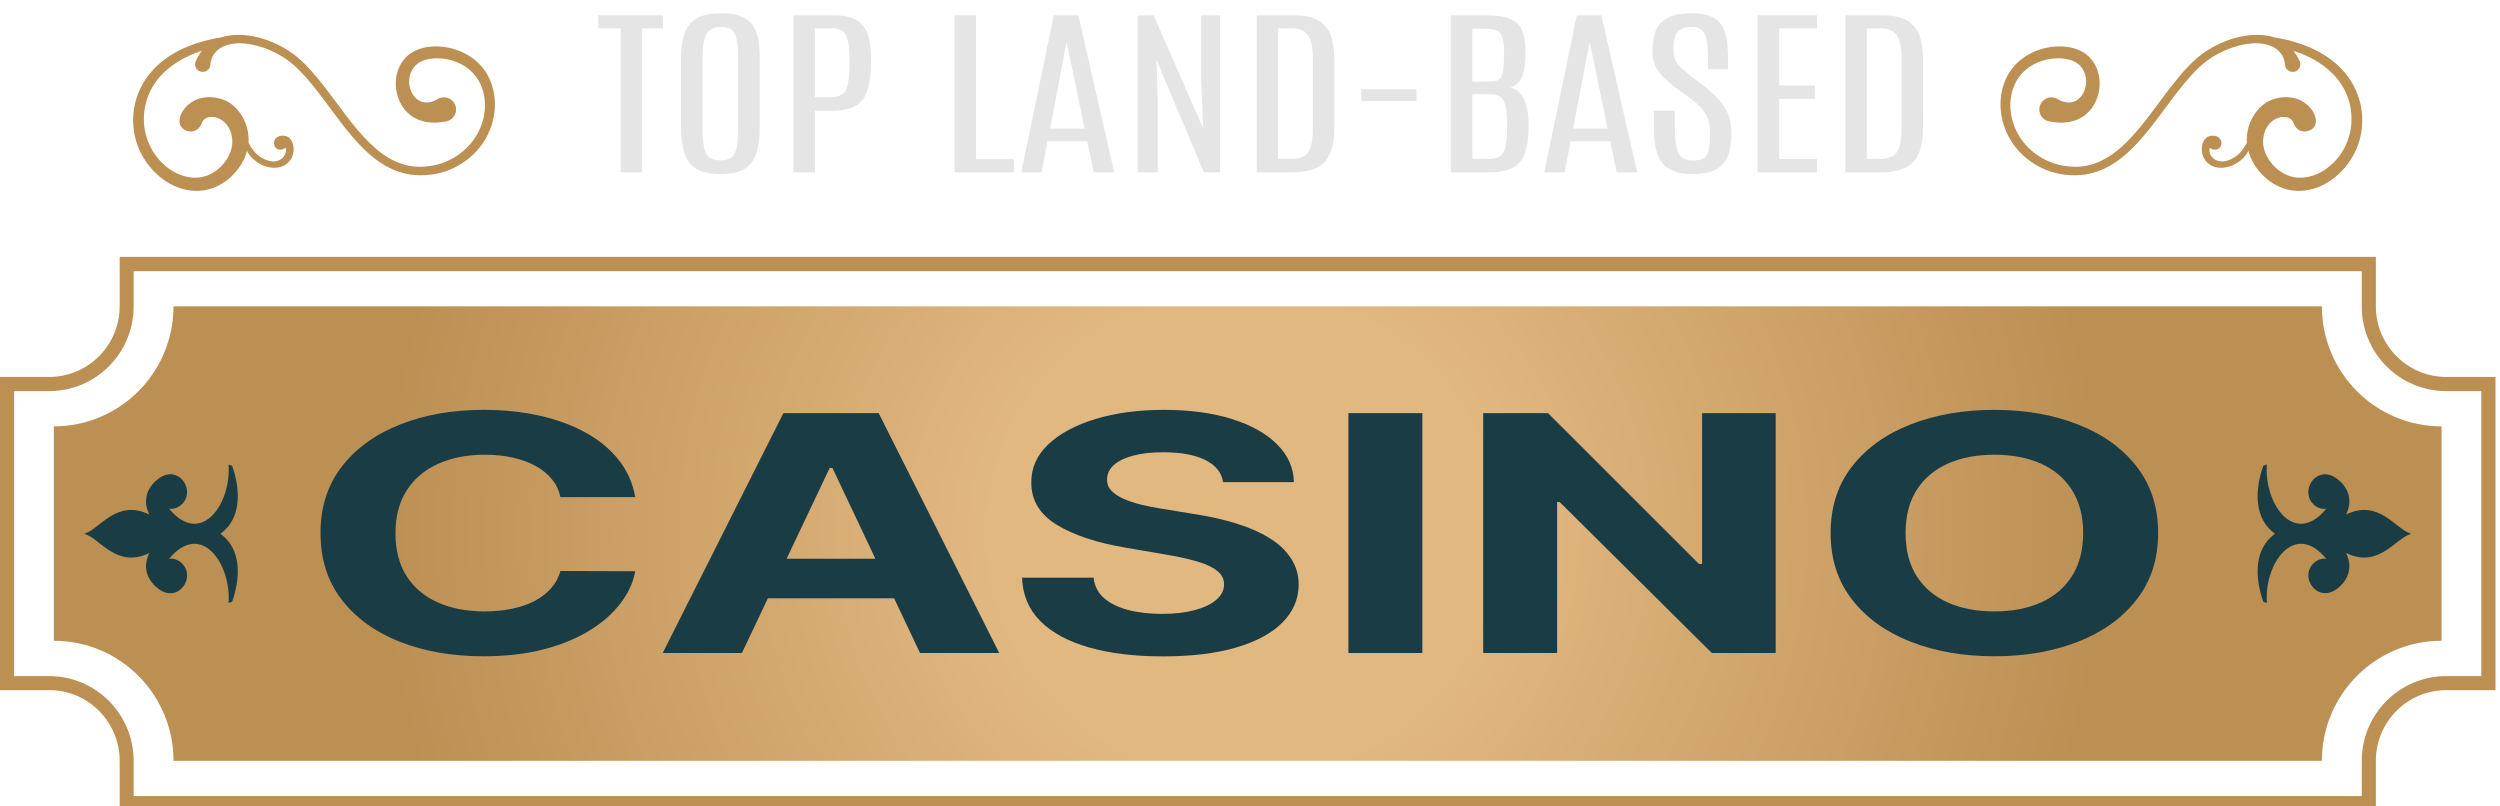 <?xml version="1.0" encoding="UTF-8"?> <svg xmlns="http://www.w3.org/2000/svg" width="124" height="40" viewBox="0 0 124 40" fill="none"><path d="M24.493 4.598C24.122 2.54 21.88 1.961 20.667 2.482C19.596 2.923 19.337 4.327 19.967 5.289C20.174 5.608 20.513 5.874 20.905 5.991C21.308 6.123 21.716 6.097 22.129 6.022C22.543 5.948 22.755 5.475 22.532 5.113C22.357 4.832 21.991 4.741 21.705 4.917C21.313 5.156 20.879 5.156 20.582 4.821C20.137 4.342 20.179 3.38 20.905 3.04C21.748 2.647 23.645 2.971 24 4.688C24.111 5.225 24.047 5.799 23.836 6.31C23.422 7.346 22.399 8.107 21.287 8.239C18.892 8.596 17.514 6.113 16.035 4.231C15.659 3.758 15.272 3.284 14.8 2.88C14.324 2.471 13.767 2.173 13.184 1.966C12.485 1.732 11.674 1.631 10.985 1.849C10.879 1.865 10.773 1.886 10.662 1.908C10.068 2.03 9.48 2.205 8.929 2.482C8.378 2.753 7.864 3.13 7.461 3.614C6.597 4.635 6.391 6.028 6.82 7.203C7.265 8.425 8.415 9.446 9.719 9.468C10.826 9.489 11.743 8.702 12.124 7.846C12.177 7.729 12.22 7.607 12.252 7.484C12.384 7.745 12.601 7.963 12.872 8.117C13.391 8.415 14.122 8.436 14.451 7.857C14.689 7.437 14.562 6.639 13.926 6.735C13.402 6.815 13.529 7.57 14.043 7.399C14.085 7.383 14.117 7.362 14.138 7.33C14.154 7.352 14.17 7.378 14.191 7.399C14.196 7.676 14.027 7.915 13.72 7.99C13.449 8.053 13.142 7.931 12.919 7.788C12.66 7.617 12.469 7.362 12.326 7.08C12.331 6.985 12.336 6.889 12.326 6.793C12.278 5.943 11.738 5.22 11.155 4.975C10.789 4.826 10.408 4.773 9.989 4.863C9.024 5.076 8.484 6.262 9.305 6.501C9.602 6.586 9.909 6.416 9.999 6.123C10.169 5.549 11.372 5.703 11.515 6.862C11.632 7.713 10.784 8.798 9.724 8.814C8.775 8.835 7.763 8.112 7.339 7.006C6.952 5.996 7.117 4.805 7.837 3.917C8.383 3.242 9.162 2.795 10.01 2.519C9.899 2.668 9.803 2.827 9.729 2.992L9.713 3.024C9.692 3.067 9.682 3.114 9.676 3.162C9.666 3.375 9.825 3.556 10.031 3.566C10.243 3.577 10.423 3.417 10.434 3.21C10.482 2.439 11.345 1.796 13.052 2.359C13.592 2.551 14.106 2.827 14.536 3.199C14.97 3.572 15.352 4.029 15.717 4.491C17.217 6.405 18.642 9.005 21.34 8.665C22.601 8.532 23.777 7.692 24.275 6.501C24.53 5.911 24.609 5.246 24.498 4.603L24.493 4.598Z" fill="#BC8F53"></path><path d="M99.279 4.598C99.65 2.54 101.892 1.961 103.105 2.482C104.176 2.923 104.436 4.327 103.805 5.289C103.598 5.608 103.259 5.874 102.867 5.991C102.464 6.123 102.056 6.097 101.643 6.022C101.23 5.948 101.018 5.475 101.24 5.113C101.415 4.832 101.781 4.741 102.062 4.917C102.454 5.156 102.888 5.156 103.185 4.821C103.63 4.342 103.588 3.38 102.862 3.04C102.019 2.647 100.122 2.971 99.767 4.688C99.656 5.225 99.719 5.799 99.931 6.31C100.345 7.346 101.367 8.107 102.485 8.239C104.881 8.596 106.258 6.113 107.737 4.231C108.113 3.758 108.5 3.284 108.972 2.88C109.449 2.471 110.005 2.173 110.588 1.966C111.287 1.732 112.098 1.631 112.787 1.849C112.893 1.865 112.999 1.886 113.11 1.908C113.704 2.03 114.292 2.205 114.843 2.482C115.394 2.753 115.908 3.13 116.311 3.614C117.175 4.635 117.381 6.028 116.952 7.203C116.507 8.425 115.357 9.446 114.054 9.468C112.946 9.489 112.029 8.702 111.648 7.846C111.595 7.729 111.552 7.607 111.521 7.484C111.388 7.745 111.171 7.963 110.901 8.117C110.381 8.415 109.65 8.436 109.321 7.857C109.083 7.437 109.21 6.639 109.846 6.735C110.371 6.815 110.243 7.57 109.729 7.399C109.687 7.383 109.655 7.362 109.634 7.33C109.618 7.352 109.602 7.378 109.581 7.399C109.576 7.676 109.745 7.915 110.053 7.99C110.323 8.053 110.63 7.931 110.853 7.788C111.112 7.617 111.303 7.362 111.446 7.08C111.441 6.985 111.436 6.889 111.446 6.793C111.494 5.943 112.035 5.22 112.617 4.975C112.983 4.826 113.365 4.773 113.783 4.863C114.748 5.076 115.288 6.262 114.467 6.501C114.17 6.586 113.863 6.416 113.773 6.123C113.603 5.549 112.4 5.703 112.257 6.862C112.141 7.713 112.988 8.798 114.048 8.814C114.997 8.835 116.009 8.112 116.433 7.006C116.82 5.996 116.655 4.805 115.935 3.917C115.389 3.242 114.61 2.795 113.762 2.519C113.873 2.668 113.969 2.827 114.043 2.992L114.059 3.024C114.08 3.067 114.091 3.114 114.096 3.162C114.106 3.375 113.948 3.556 113.741 3.566C113.529 3.577 113.349 3.417 113.338 3.21C113.29 2.439 112.427 1.796 110.72 2.359C110.18 2.551 109.666 2.827 109.237 3.199C108.802 3.572 108.421 4.029 108.055 4.491C106.555 6.405 105.13 9.005 102.432 8.665C101.171 8.532 99.995 7.692 99.497 6.501C99.242 5.911 99.163 5.246 99.274 4.603L99.279 4.598Z" fill="#BC8F53"></path><path d="M117.842 40.186H5.935V37.735C5.935 35.805 4.372 34.231 2.443 34.231H0V18.697H2.443C4.367 18.697 5.935 17.128 5.935 15.193V12.742H117.842V15.193C117.842 17.123 119.406 18.697 121.335 18.697H123.777V34.231H121.335C119.411 34.231 117.842 35.8 117.842 37.735V40.186ZM6.635 39.484H117.143V37.735C117.143 35.417 119.019 33.535 121.329 33.535H123.073V19.399H121.329C119.019 19.399 117.143 17.517 117.143 15.199V13.45H6.629V15.199C6.629 17.517 4.753 19.399 2.443 19.399H0.699V33.535H2.443C4.753 33.535 6.629 35.422 6.629 37.735V39.484H6.635Z" fill="#BC8F53"></path><path d="M8.606 37.735C8.606 34.45 5.951 31.781 2.671 31.781V21.148C5.946 21.148 8.606 18.484 8.606 15.193H115.166C115.166 18.479 117.821 21.148 121.101 21.148V31.781C117.826 31.781 115.166 34.444 115.166 37.735H8.606Z" fill="url(#paint0_radial_103_1047)"></path><path d="M31.506 24.657H27.797C27.729 24.328 27.591 24.035 27.382 23.78C27.173 23.52 26.905 23.299 26.577 23.117C26.25 22.935 25.871 22.796 25.442 22.699C25.019 22.602 24.559 22.554 24.062 22.554C23.164 22.554 22.382 22.707 21.716 23.013C21.049 23.315 20.533 23.756 20.166 24.337C19.799 24.914 19.615 25.615 19.615 26.44C19.615 27.288 19.799 28.001 20.166 28.578C20.539 29.155 21.058 29.59 21.724 29.885C22.39 30.179 23.161 30.326 24.036 30.326C24.528 30.326 24.982 30.282 25.4 30.193C25.823 30.104 26.199 29.974 26.526 29.803C26.854 29.629 27.125 29.418 27.339 29.17C27.559 28.922 27.712 28.64 27.797 28.322L31.506 28.334C31.41 28.88 31.17 29.407 30.786 29.914C30.408 30.417 29.897 30.869 29.253 31.267C28.615 31.662 27.853 31.976 26.967 32.208C26.086 32.437 25.089 32.551 23.977 32.551C22.43 32.551 21.047 32.311 19.827 31.831C18.613 31.351 17.653 30.655 16.948 29.745C16.247 28.835 15.898 27.734 15.898 26.44C15.898 25.143 16.253 24.039 16.965 23.129C17.676 22.219 18.642 21.526 19.861 21.049C21.081 20.569 22.453 20.329 23.977 20.329C24.982 20.329 25.914 20.426 26.772 20.619C27.636 20.813 28.401 21.096 29.067 21.468C29.733 21.836 30.275 22.287 30.693 22.821C31.117 23.356 31.388 23.967 31.506 24.657Z" fill="#1A3D45"></path><path d="M36.799 32.389H32.87L38.857 20.492H43.583L49.562 32.389H45.633L41.288 23.21H41.153L36.799 32.389ZM36.554 27.712H45.836V29.676H36.554V27.712Z" fill="#1A3D45"></path><path d="M60.663 23.913C60.596 23.445 60.305 23.081 59.791 22.821C59.277 22.562 58.58 22.432 57.699 22.432C57.101 22.432 56.595 22.49 56.183 22.606C55.771 22.718 55.455 22.875 55.235 23.077C55.02 23.278 54.913 23.507 54.913 23.762C54.902 23.975 54.967 24.161 55.108 24.32C55.254 24.479 55.455 24.616 55.709 24.732C55.963 24.845 56.257 24.943 56.59 25.029C56.923 25.11 57.279 25.18 57.657 25.238L59.215 25.493C59.972 25.609 60.666 25.764 61.299 25.958C61.931 26.152 62.479 26.39 62.942 26.672C63.405 26.955 63.763 27.288 64.017 27.672C64.277 28.055 64.41 28.495 64.415 28.99C64.41 29.718 64.139 30.349 63.602 30.884C63.072 31.415 62.304 31.827 61.299 32.121C60.299 32.412 59.094 32.557 57.682 32.557C56.282 32.557 55.062 32.41 54.024 32.115C52.99 31.821 52.183 31.386 51.601 30.808C51.026 30.228 50.723 29.509 50.695 28.653H54.244C54.283 29.052 54.45 29.385 54.743 29.652C55.043 29.916 55.441 30.115 55.938 30.251C56.44 30.383 57.008 30.448 57.64 30.448C58.261 30.448 58.8 30.386 59.258 30.262C59.721 30.139 60.079 29.966 60.333 29.745C60.587 29.525 60.714 29.271 60.714 28.984C60.714 28.717 60.599 28.493 60.367 28.311C60.141 28.129 59.808 27.974 59.368 27.846C58.933 27.718 58.399 27.602 57.767 27.497L55.878 27.172C54.416 26.928 53.261 26.547 52.414 26.028C51.568 25.509 51.147 24.81 51.153 23.931C51.147 23.21 51.426 22.581 51.991 22.043C52.561 21.504 53.343 21.084 54.337 20.782C55.331 20.48 56.46 20.329 57.725 20.329C59.012 20.329 60.136 20.48 61.095 20.782C62.061 21.084 62.812 21.504 63.348 22.043C63.885 22.581 64.161 23.204 64.178 23.913H60.663Z" fill="#1A3D45"></path><path d="M70.549 20.492V32.389H66.882V20.492H70.549Z" fill="#1A3D45"></path><path d="M88.074 20.492V32.389H84.906L77.36 24.901H77.233V32.389H73.566V20.492H76.784L84.271 27.974H84.424V20.492H88.074Z" fill="#1A3D45"></path><path d="M107.043 26.44C107.043 27.738 106.684 28.841 105.967 29.751C105.256 30.661 104.285 31.356 103.054 31.837C101.829 32.313 100.451 32.551 98.921 32.551C97.379 32.551 95.996 32.311 94.771 31.831C93.546 31.351 92.577 30.655 91.866 29.745C91.155 28.835 90.799 27.734 90.799 26.44C90.799 25.143 91.155 24.039 91.866 23.129C92.577 22.219 93.546 21.526 94.771 21.049C95.996 20.569 97.379 20.329 98.921 20.329C100.451 20.329 101.829 20.569 103.054 21.049C104.285 21.526 105.256 22.219 105.967 23.129C106.684 24.039 107.043 25.143 107.043 26.44ZM103.325 26.44C103.325 25.6 103.141 24.891 102.774 24.314C102.413 23.737 101.902 23.299 101.241 23.001C100.581 22.703 99.807 22.554 98.921 22.554C98.034 22.554 97.261 22.703 96.6 23.001C95.94 23.299 95.426 23.737 95.059 24.314C94.698 24.891 94.517 25.6 94.517 26.44C94.517 27.28 94.698 27.989 95.059 28.566C95.426 29.143 95.94 29.581 96.6 29.879C97.261 30.177 98.034 30.326 98.921 30.326C99.807 30.326 100.581 30.177 101.241 29.879C101.902 29.581 102.413 29.143 102.774 28.566C103.141 27.989 103.325 27.28 103.325 26.44Z" fill="#1A3D45"></path><path d="M119.575 26.464C118.828 26.262 117.996 24.721 116.364 25.523C116.645 24.96 116.597 24.317 115.988 23.801C115.214 23.147 114.493 23.774 114.493 24.407C114.493 25.04 115.113 25.327 115.394 25.22C113.81 27.161 112.289 24.992 112.437 23.041C112.379 23.062 112.321 23.083 112.262 23.099C111.86 24.221 111.817 25.486 112.575 26.246C112.66 26.331 112.75 26.406 112.84 26.475C112.75 26.539 112.66 26.619 112.575 26.704C111.817 27.464 111.86 28.729 112.262 29.851C112.321 29.861 112.379 29.888 112.437 29.909C112.289 27.964 113.81 25.789 115.394 27.73C115.113 27.623 114.493 27.932 114.493 28.543C114.493 29.154 115.219 29.803 115.988 29.149C116.597 28.633 116.639 27.99 116.364 27.427C117.996 28.224 118.828 26.682 119.575 26.486V26.464Z" fill="#1A3D45"></path><path d="M4.197 26.464C4.944 26.262 5.776 24.721 7.408 25.523C7.127 24.96 7.175 24.317 7.785 23.801C8.558 23.147 9.279 23.774 9.279 24.407C9.279 25.018 8.659 25.327 8.378 25.22C9.962 27.161 11.483 24.992 11.335 23.041C11.393 23.062 11.452 23.083 11.51 23.099C11.913 24.221 11.955 25.486 11.197 26.246C11.112 26.331 11.022 26.406 10.932 26.475C11.022 26.539 11.112 26.619 11.197 26.704C11.955 27.464 11.913 28.729 11.51 29.851C11.452 29.861 11.393 29.888 11.335 29.909C11.483 27.964 9.962 25.789 8.378 27.73C8.659 27.623 9.279 27.932 9.279 28.543C9.279 29.176 8.553 29.803 7.785 29.149C7.175 28.633 7.127 27.99 7.408 27.427C5.776 28.224 4.944 26.682 4.197 26.486V26.464Z" fill="#1A3D45"></path><path d="M30.791 8.544V1.406H29.675V0.756H32.88V1.406H31.853V8.544H30.791Z" fill="#E5E5E5"></path><path d="M35.742 8.633C35.23 8.633 34.831 8.547 34.544 8.376C34.261 8.205 34.062 7.945 33.948 7.597C33.834 7.249 33.777 6.81 33.777 6.279V2.897C33.777 2.449 33.828 2.058 33.93 1.725C34.032 1.388 34.227 1.127 34.514 0.941C34.801 0.753 35.222 0.658 35.777 0.658C36.194 0.658 36.529 0.711 36.78 0.818C37.032 0.924 37.223 1.076 37.353 1.273C37.483 1.471 37.569 1.707 37.612 1.981C37.66 2.256 37.683 2.561 37.683 2.897V6.279C37.683 6.81 37.628 7.249 37.518 7.597C37.408 7.945 37.211 8.205 36.928 8.376C36.648 8.547 36.253 8.633 35.742 8.633ZM35.742 7.956C35.978 7.956 36.159 7.906 36.285 7.805C36.41 7.702 36.497 7.529 36.544 7.288C36.592 7.043 36.615 6.708 36.615 6.283V2.844C36.615 2.325 36.562 1.945 36.456 1.703C36.353 1.461 36.127 1.34 35.777 1.34C35.411 1.34 35.163 1.461 35.033 1.703C34.908 1.945 34.845 2.324 34.845 2.84V6.283C34.845 6.708 34.868 7.043 34.916 7.288C34.963 7.529 35.051 7.702 35.181 7.805C35.311 7.906 35.498 7.956 35.742 7.956Z" fill="#E5E5E5"></path><path d="M39.353 8.544V0.756H41.312C41.729 0.756 42.064 0.809 42.316 0.915C42.567 1.021 42.756 1.173 42.882 1.371C43.012 1.568 43.096 1.806 43.136 2.083C43.179 2.358 43.201 2.663 43.201 2.999V3.101C43.201 3.632 43.148 4.075 43.041 4.429C42.939 4.783 42.75 5.048 42.475 5.225C42.2 5.402 41.804 5.491 41.289 5.491H40.421V8.544H39.353ZM40.421 4.818H41.248C41.491 4.818 41.676 4.765 41.802 4.659C41.928 4.553 42.015 4.376 42.062 4.128C42.109 3.877 42.133 3.536 42.133 3.105V2.955C42.137 2.424 42.085 2.033 41.979 1.782C41.873 1.529 41.641 1.402 41.283 1.402H40.421V4.818Z" fill="#E5E5E5"></path><path d="M47.343 8.544V0.756H48.411V7.894H50.294V8.544H47.343Z" fill="#E5E5E5"></path><path d="M50.654 8.544L52.271 0.756H53.486L55.263 8.544H54.248L53.929 7.004H51.958L51.669 8.544H50.654ZM52.088 6.376H53.793L52.914 2.114H52.896L52.088 6.376Z" fill="#E5E5E5"></path><path d="M56.431 8.544V0.756H57.216L59.683 6.38L59.577 3.933V0.756H60.515V8.544H59.712L57.358 2.964L57.422 4.995V8.544H56.431Z" fill="#E5E5E5"></path><path d="M62.332 8.544V0.756H64.126C64.677 0.756 65.1 0.844 65.395 1.021C65.694 1.195 65.899 1.444 66.009 1.769C66.123 2.091 66.18 2.474 66.18 2.92L66.186 6.301C66.186 6.832 66.117 7.262 65.979 7.593C65.846 7.923 65.625 8.165 65.318 8.319C65.011 8.469 64.6 8.544 64.085 8.544H62.332ZM63.395 7.881H64.067C64.303 7.881 64.498 7.841 64.651 7.761C64.805 7.681 64.921 7.532 65 7.314C65.078 7.093 65.118 6.771 65.118 6.349V2.875C65.118 2.347 65.035 1.97 64.87 1.742C64.705 1.515 64.445 1.402 64.091 1.402H63.395V7.881Z" fill="#E5E5E5"></path><path d="M67.519 5.013V4.429H70.258V5.013H67.519Z" fill="#E5E5E5"></path><path d="M71.963 8.544V0.756H73.68C74.211 0.756 74.618 0.815 74.902 0.933C75.189 1.051 75.386 1.238 75.492 1.495C75.602 1.751 75.659 2.088 75.663 2.504V2.641C75.663 3.086 75.616 3.449 75.521 3.729C75.431 4.007 75.234 4.21 74.931 4.34C75.171 4.417 75.354 4.548 75.48 4.734C75.61 4.92 75.698 5.143 75.746 5.402C75.797 5.659 75.822 5.932 75.822 6.221V6.376C75.814 6.875 75.751 7.285 75.633 7.606C75.519 7.928 75.323 8.165 75.043 8.319C74.768 8.469 74.38 8.544 73.881 8.544H71.963ZM73.031 7.881H73.863C74.099 7.881 74.28 7.835 74.406 7.743C74.536 7.652 74.626 7.491 74.677 7.261C74.729 7.031 74.754 6.709 74.754 6.296V6.115C74.75 5.601 74.695 5.234 74.589 5.013C74.483 4.789 74.255 4.677 73.904 4.677H73.031V7.881ZM73.031 4.048H73.769C73.942 4.048 74.084 4.035 74.194 4.008C74.304 3.982 74.388 3.924 74.447 3.836C74.506 3.747 74.546 3.613 74.565 3.433C74.589 3.25 74.601 3.004 74.601 2.694V2.543C74.601 2.219 74.569 1.977 74.506 1.818C74.444 1.658 74.343 1.554 74.205 1.503C74.068 1.453 73.885 1.428 73.657 1.428H73.031V4.048Z" fill="#E5E5E5"></path><path d="M76.595 8.544L78.212 0.756H79.428L81.204 8.544H80.189L79.871 7.004H77.9L77.61 8.544H76.595ZM78.029 6.376H79.735L78.856 2.114H78.838L78.029 6.376Z" fill="#E5E5E5"></path><path d="M83.942 8.633C83.525 8.633 83.189 8.574 82.933 8.456C82.681 8.335 82.491 8.168 82.361 7.956C82.231 7.74 82.142 7.49 82.095 7.203C82.052 6.917 82.03 6.605 82.03 6.265V5.486H83.069V6.279C83.069 6.877 83.126 7.308 83.24 7.571C83.354 7.83 83.6 7.96 83.978 7.96C84.237 7.96 84.426 7.913 84.544 7.819C84.662 7.724 84.737 7.575 84.769 7.372C84.8 7.165 84.816 6.897 84.816 6.566C84.816 6.194 84.741 5.885 84.591 5.637C84.442 5.386 84.206 5.146 83.883 4.915L83.234 4.442C83.041 4.3 82.847 4.143 82.65 3.968C82.453 3.794 82.288 3.594 82.154 3.367C82.025 3.136 81.96 2.874 81.96 2.579C81.96 2.195 82.009 1.86 82.107 1.574C82.209 1.285 82.4 1.061 82.68 0.902C82.959 0.739 83.362 0.658 83.889 0.658C84.314 0.658 84.648 0.716 84.892 0.831C85.14 0.946 85.321 1.108 85.435 1.318C85.553 1.524 85.628 1.769 85.66 2.052C85.695 2.335 85.713 2.645 85.713 2.982V3.433H84.715V2.924C84.715 2.538 84.694 2.229 84.65 1.999C84.607 1.766 84.527 1.598 84.409 1.495C84.294 1.388 84.123 1.335 83.895 1.335C83.687 1.335 83.516 1.371 83.382 1.442C83.248 1.512 83.152 1.63 83.093 1.796C83.034 1.958 83.004 2.182 83.004 2.468C83.004 2.695 83.04 2.88 83.11 3.021C83.181 3.163 83.287 3.294 83.429 3.415C83.575 3.533 83.751 3.673 83.96 3.836L84.609 4.336C84.991 4.628 85.298 4.952 85.53 5.309C85.762 5.663 85.878 6.088 85.878 6.584C85.878 6.997 85.827 7.358 85.725 7.668C85.622 7.975 85.431 8.212 85.152 8.381C84.877 8.549 84.474 8.633 83.942 8.633Z" fill="#E5E5E5"></path><path d="M87.176 8.544V0.756H90.121V1.406H88.244V4.238H90.015V4.902H88.244V7.889H90.121V8.544H87.176Z" fill="#E5E5E5"></path><path d="M91.531 8.544V0.756H93.325C93.876 0.756 94.299 0.844 94.594 1.021C94.893 1.195 95.097 1.444 95.208 1.769C95.322 2.091 95.379 2.474 95.379 2.92L95.385 6.301C95.385 6.832 95.316 7.262 95.178 7.593C95.044 7.923 94.824 8.165 94.517 8.319C94.21 8.469 93.799 8.544 93.284 8.544H91.531ZM92.593 7.881H93.266C93.502 7.881 93.697 7.841 93.85 7.761C94.004 7.681 94.12 7.532 94.199 7.314C94.277 7.093 94.317 6.771 94.317 6.349V2.875C94.317 2.347 94.234 1.97 94.069 1.742C93.903 1.515 93.644 1.402 93.29 1.402H92.593V7.881Z" fill="#E5E5E5"></path><defs><radialGradient id="paint0_radial_103_1047" cx="0" cy="0" r="1" gradientUnits="userSpaceOnUse" gradientTransform="translate(61.658 26.464) scale(42.508 41.405)"><stop offset="0.29" stop-color="#E2B881"></stop><stop offset="1" stop-color="#BC8F53"></stop></radialGradient></defs></svg> 
